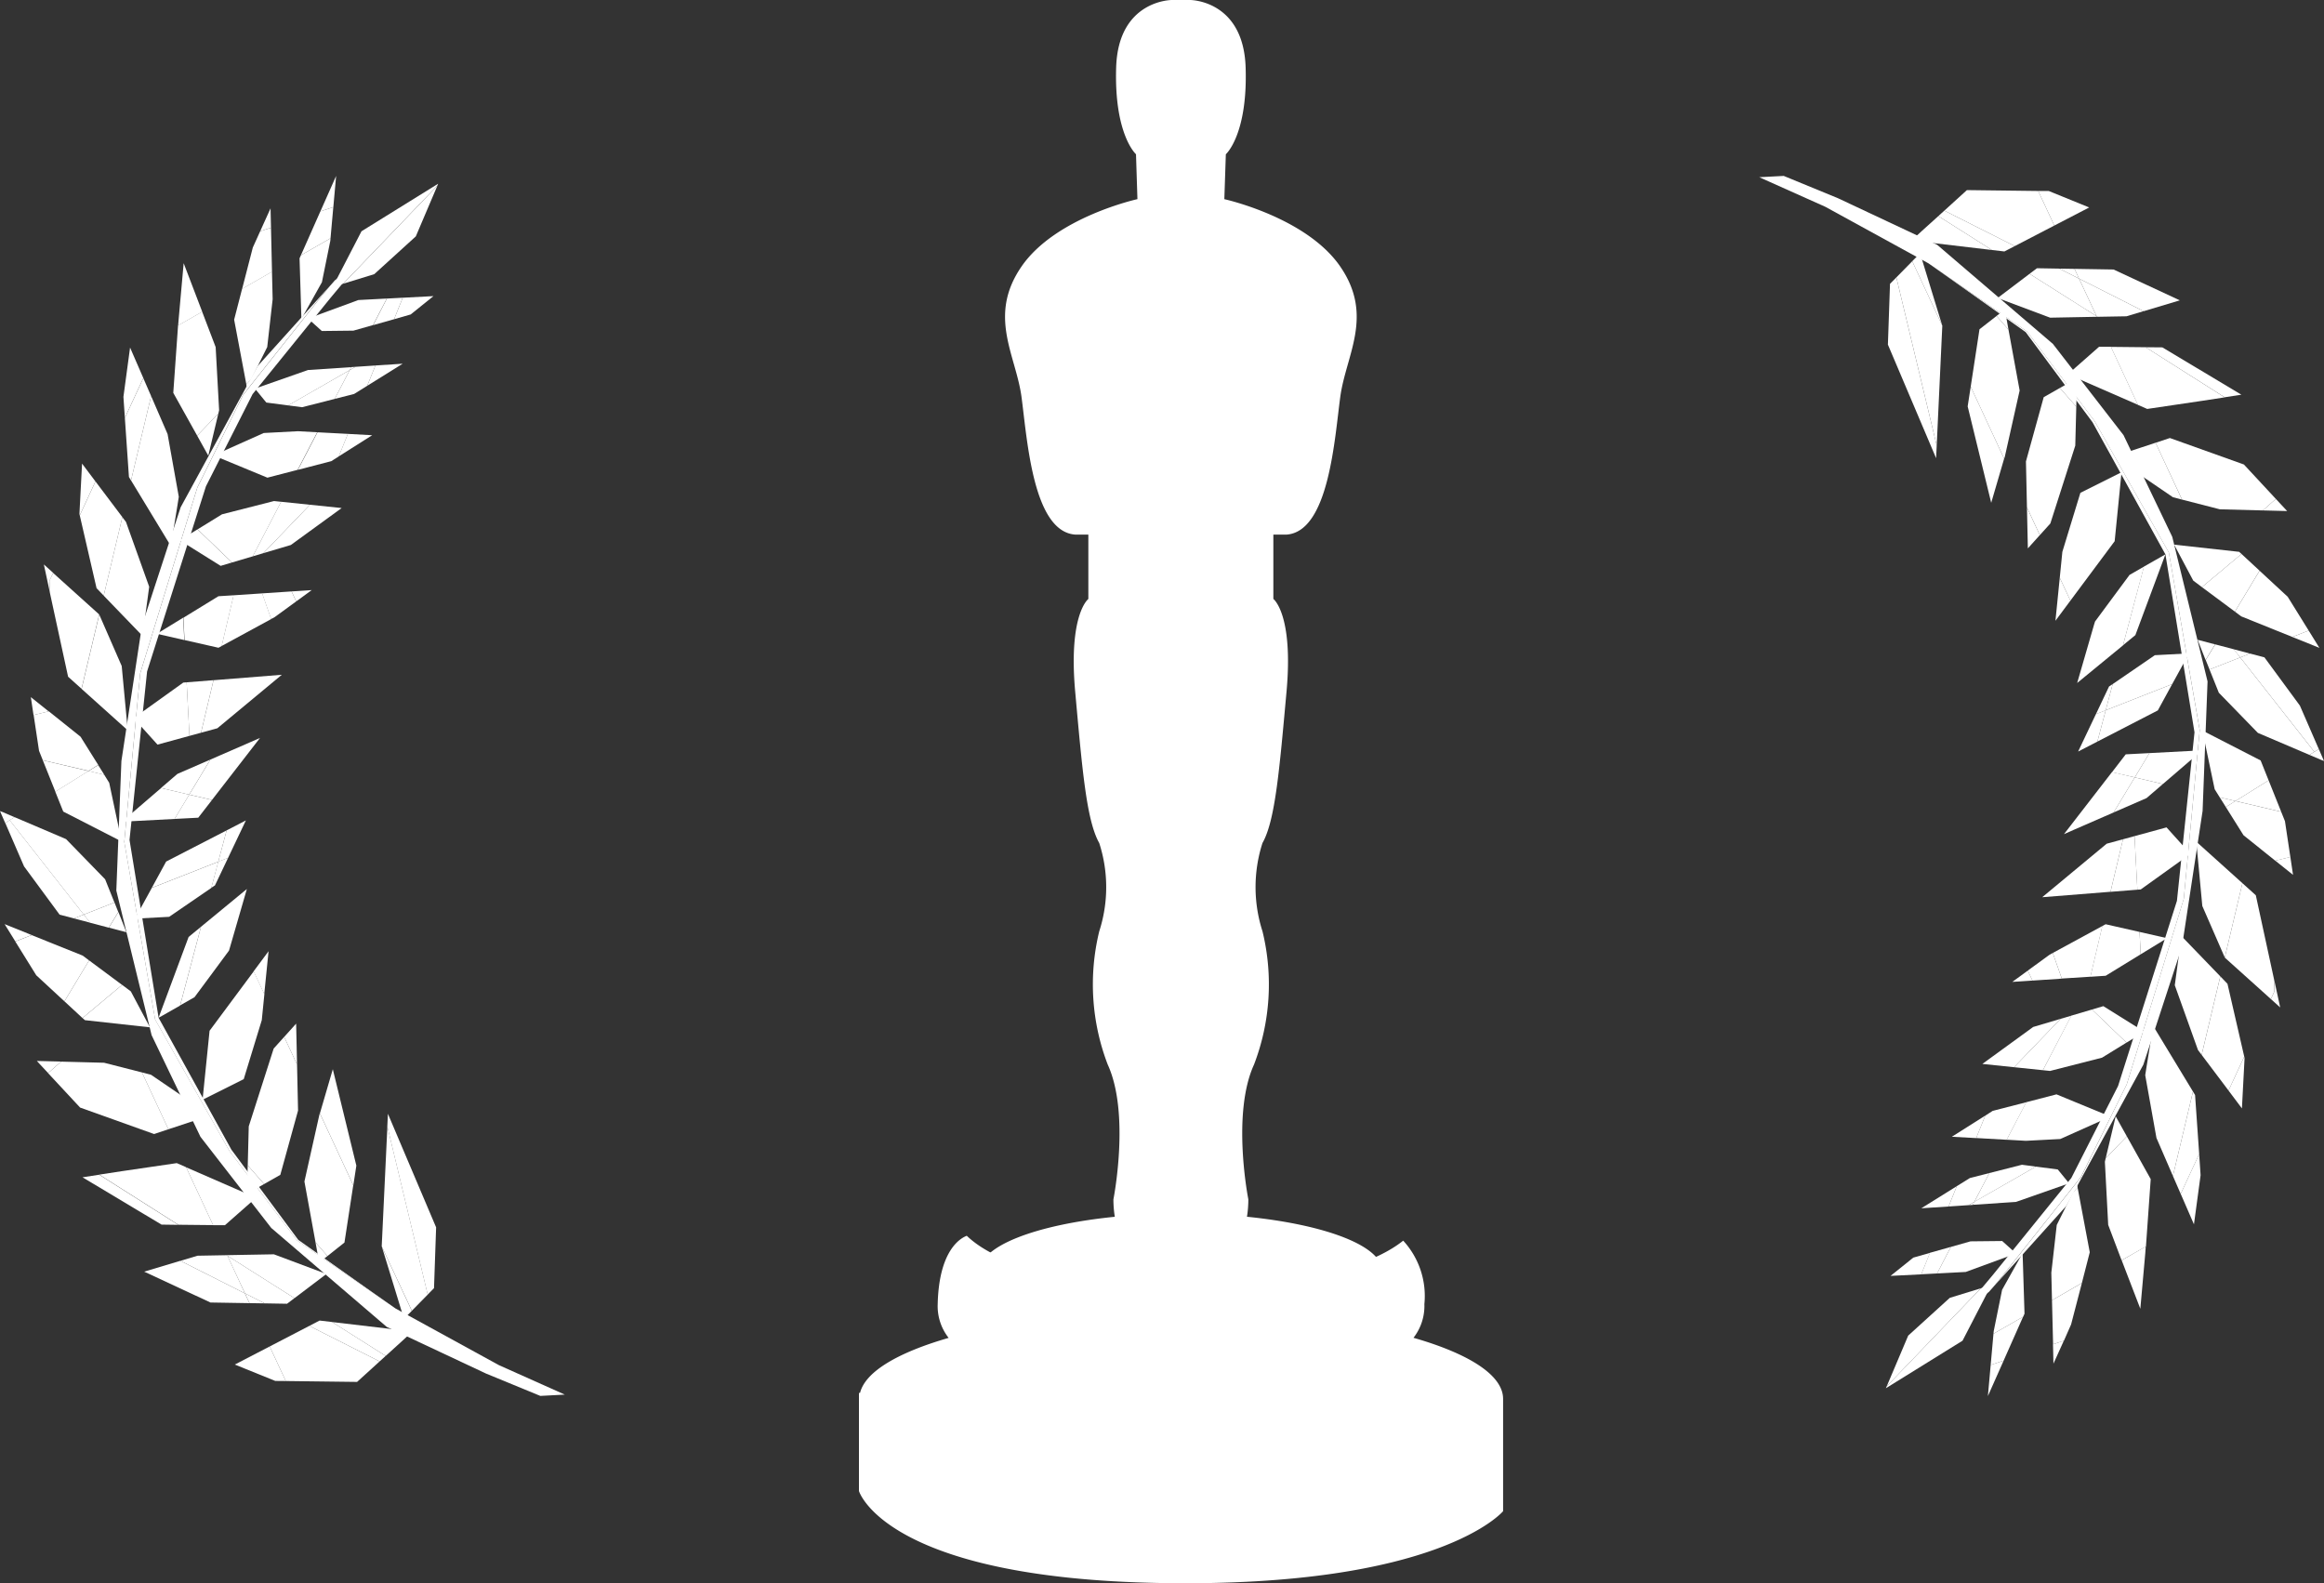 <svg xmlns="http://www.w3.org/2000/svg" width="97.342" height="66.318" viewBox="0 0 97.342 66.318">
  <rect x="0" y="0" width="97.342" height="66.318" fill="#333333" stroke="none"/>
  <g id="Group_1290" data-name="Group 1290" transform="translate(165.988 -19.016)">
    <g id="Group_1234" data-name="Group 1234" transform="translate(-165.988 19.016)">
      <g id="oscars" transform="translate(35.976)">
        <g id="Group_770" data-name="Group 770">
          <path id="Path_253" data-name="Path 253" d="M39.615,53.249c0,1.332-3.776,2.415-8.432,2.415s-8.431-1.083-8.431-2.415c0-1.055,2.367-1.95,5.66-2.28a4.645,4.645,0,0,1-.058-.728s.71-3.573-.237-5.645a9.383,9.383,0,0,1-.357-5.583,6.011,6.011,0,0,0,0-3.7c-.532-.941-.712-3.072-1.006-6.33s.55-3.893.55-3.893V22.393h-.55c-1.777-.125-2.013-4.013-2.25-5.769s-1.424-3.388,0-5.459,4.856-2.823,4.856-2.823L29.3,6.461s-.919-.816-.831-3.639S30.8,0,30.8,0h.77S33.8,0,33.892,2.823s-.829,3.639-.829,3.639L33,8.343s3.435.753,4.856,2.823.238,3.7,0,5.459-.475,5.642-2.252,5.769h-.551v2.694s.847.635.551,3.893-.472,5.389-1.006,6.33a6.039,6.039,0,0,0,0,3.7,9.369,9.369,0,0,1-.355,5.583c-.948,2.07-.238,5.643-.238,5.643a4.576,4.576,0,0,1-.057.731C37.247,51.3,39.615,52.194,39.615,53.249Z" transform="translate(-17.694)" fill="#fff"/>
          <path id="Path_254" data-name="Path 254" d="M21.989,52.741a2.149,2.149,0,0,1-.458-1.413c.053-2.272.964-2.769,1.218-2.864,2.133,2.041,7.9,2.166,9.268,2.166,1.315,0,6.715-.124,9.012-1.962a3.423,3.423,0,0,1,.887,2.657,2.17,2.17,0,0,1-.456,1.412c2.32.665,3.753,1.566,3.753,2.558V60s-2.66,3.2-14.275,3.01-12.705-3.854-12.705-3.854V55.044h.046C18.5,54.153,19.873,53.351,21.989,52.741Z" transform="translate(-18.231 3.301)" fill="#fff"/>
        </g>
      </g>
      <g id="Group_1232" data-name="Group 1232" transform="translate(0 7.368)">
        <g id="Group_10" data-name="Group 10" transform="translate(4.872 3.42)">
          <path id="Path_25" data-name="Path 25" d="M215.912,118l-3.107-5.5-1.293-7.439.667-7.063,2.391-7.779,1.915-3.879,3.23-4.071.419-.509.2-.227,1.222-.948-1.4,1.676-3.27,4.04-1.953,3.86-2.465,7.755-.736,7.057,1.219,7.451L216,117.949l2.8,3.777,3.992,2.824-4.048-2.8Z" transform="translate(-211.179 -80.578)" fill="#fff"/>
          <path id="Path_26" data-name="Path 26" d="M195.224,119.48l-2.046-4.258-1.478-6.056.213-5.427.863-5.682,1.619-4.948,3.227-5.916,3.034-3.369-.419.509-3.23,4.071-1.915,3.879-2.391,7.779-.667,7.063,1.293,7.439,3.107,5.5,2.831,3.75,4.048,2.8.082.057,4.325,2.371,2.765,1.237-1.026.054-2.271-.935-4.159-1.953h0l-4.84-4.147Z" transform="translate(-191.7 -82.649)" fill="#fff"/>
        </g>
        <g id="Group_11" data-name="Group 11" transform="translate(15.986 39.287)">
          <path id="Path_27" data-name="Path 27" d="M206.611,179.661l2.019,4.757-.088,2.547-.266.269-1.69-7.044Z" transform="translate(-206.349 -179.661)" fill="#fff"/>
          <path id="Path_28" data-name="Path 28" d="M207.566,186.145l0-.012.237-5.011,1.69,7.044-.665.677Z" transform="translate(-207.563 -180.593)" fill="#fff"/>
          <path id="Path_29" data-name="Path 29" d="M210.329,198.031,209.4,195l1.259,2.7Z" transform="translate(-209.396 -189.446)" fill="#fff"/>
        </g>
        <g id="Group_12" data-name="Group 12" transform="translate(12.75 37.419)">
          <path id="Path_30" data-name="Path 30" d="M216.36,174.5l.986,4.038-.127.827-1.4-3.015Z" transform="translate(-215.17 -174.499)" fill="#fff"/>
          <path id="Path_31" data-name="Path 31" d="M219.155,194.546l.5.569-.348.272Z" transform="translate(-218.689 -187.289)" fill="#fff"/>
          <path id="Path_32" data-name="Path 32" d="M217.132,185.585l-.5-.569-.466-2.552.627-2.8.018-.059,1.4,3.015-.368,2.4Z" transform="translate(-216.165 -177.759)" fill="#fff"/>
        </g>
        <g id="Group_13" data-name="Group 13" transform="translate(10.344 35.51)">
          <path id="Path_33" data-name="Path 33" d="M223.178,169.226l.038,1.714-.539-1.157Z" transform="translate(-221.118 -169.226)" fill="#fff"/>
          <path id="Path_34" data-name="Path 34" d="M226.485,186.815l.032-1.189.687.782Z" transform="translate(-226.485 -179.689)" fill="#fff"/>
          <path id="Path_35" data-name="Path 35" d="M223.924,176.54l-.677.385-.687-.782.042-1.633,1.044-3.26.44-.488.539,1.157.042,1.929Z" transform="translate(-222.527 -170.206)" fill="#fff"/>
        </g>
        <g id="Group_14" data-name="Group 14" transform="translate(8.48 32.476)">
          <path id="Path_36" data-name="Path 36" d="M226.416,161.091l.182-.246-.041.407-.14,1.394-.446-.957Z" transform="translate(-223.829 -160.845)" fill="#fff"/>
          <path id="Path_37" data-name="Path 37" d="M228.2,167.692l-1.724.863.293-2.889,1.85-2.49.446.957-.109,1.088Z" transform="translate(-226.471 -162.333)" fill="#fff"/>
        </g>
        <g id="Group_15" data-name="Group 15" transform="translate(6.642 29.871)">
          <path id="Path_38" data-name="Path 38" d="M229.361,155.228l1.92-1.581-.706,2.438-.042.142-.778,1.052-.667.9-.6.341Z" transform="translate(-227.583 -153.647)" fill="#fff"/>
          <path id="Path_39" data-name="Path 39" d="M233.872,161.6h0l1.174-3.157.518-.426-.876,3.3-.72.41-.181.1Z" transform="translate(-233.788 -156.434)" fill="#fff"/>
        </g>
        <g id="Group_16" data-name="Group 16" transform="translate(5.652 26.999)">
          <path id="Path_40" data-name="Path 40" d="M233.959,146.868l-.349,1.311-2.784,1.094.6-1.1Z" transform="translate(-230.119 -146.451)" fill="#fff"/>
          <path id="Path_41" data-name="Path 41" d="M234.99,151.588l-1.767,1.211-1.433.076.708-1.289,2.784-1.094Z" transform="translate(-231.79 -148.762)" fill="#fff"/>
          <path id="Path_42" data-name="Path 42" d="M228.945,146.132l.807-.418-.746,1.569-.41.16Z" transform="translate(-225.105 -145.715)" fill="#fff"/>
          <path id="Path_43" data-name="Path 43" d="M231.358,150.049l-.549,1.152-.153.1.291-1.1Z" transform="translate(-227.457 -148.48)" fill="#fff"/>
        </g>
        <g id="Group_17" data-name="Group 17" transform="translate(5.107 23.543)">
          <path id="Path_44" data-name="Path 44" d="M232.7,139.86l.686-.59,1.379-.6-.886,1.468Z" transform="translate(-231.063 -137.763)" fill="#fff"/>
          <path id="Path_45" data-name="Path 45" d="M237.356,143.255l-2.205.116,1.641-1.411,1.179.277Z" transform="translate(-235.151 -139.862)" fill="#fff"/>
          <path id="Path_46" data-name="Path 46" d="M234.084,142.948l-.576.743-.993.052.614-1.018Z" transform="translate(-230.311 -140.35)" fill="#fff"/>
          <path id="Path_47" data-name="Path 47" d="M227.845,137.072l1.66-.723.419-.183-.564.728-1.448,1.869-.954-.223Z" transform="translate(-224.14 -136.166)" fill="#fff"/>
        </g>
        <g id="Group_18" data-name="Group 18" transform="translate(5.597 20.897)">
          <path id="Path_48" data-name="Path 48" d="M227.824,128.859l-2.7,2.241-.684.187.523-2.2Z" transform="translate(-221.617 -128.859)" fill="#fff"/>
          <path id="Path_49" data-name="Path 49" d="M232.944,131.686l-.484.132-.118-2.244,1.125-.089Z" transform="translate(-230.122 -129.258)" fill="#fff"/>
          <path id="Path_50" data-name="Path 50" d="M236.123,132.34l-1-1.109,2.079-1.49.142-.012.118,2.244Z" transform="translate(-235.123 -129.414)" fill="#fff"/>
        </g>
        <g id="Group_19" data-name="Group 19" transform="translate(6.575 17.35)">
          <path id="Path_51" data-name="Path 51" d="M224.005,119.215l.194.419-.9.656-.151.082-.377-1.075Z" transform="translate(-218.368 -119.159)" fill="#fff"/>
          <path id="Path_52" data-name="Path 52" d="M221.826,119.06l-.649.474-.194-.418Z" transform="translate(-215.345 -119.06)" fill="#fff"/>
          <path id="Path_53" data-name="Path 53" d="M227.367,119.441l.377,1.075-2.077,1.129.5-2.124Z" transform="translate(-222.959 -119.303)" fill="#fff"/>
          <path id="Path_54" data-name="Path 54" d="M232.121,119.661l-.5,2.124-.136.074-1.42-.322-.049-.936,1.467-.9Z" transform="translate(-228.909 -119.444)" fill="#fff"/>
          <path id="Path_55" data-name="Path 55" d="M235.7,122.931l1.1-.674.049.936Z" transform="translate(-235.704 -121.1)" fill="#fff"/>
        </g>
        <g id="Group_20" data-name="Group 20" transform="translate(7.529 13.62)">
          <path id="Path_56" data-name="Path 56" d="M220.792,109.323l-2.129,1.548-1.149.341,1.948-2.027Z" transform="translate(-214.01 -109.03)" fill="#fff"/>
          <path id="Path_57" data-name="Path 57" d="M231.913,113.559l-1.714-1.071.744-.458,1.445,1.388Z" transform="translate(-230.2 -110.844)" fill="#fff"/>
          <path id="Path_58" data-name="Path 58" d="M222.377,108.84l1.206.125-1.948,2.028-.447.133Z" transform="translate(-218.132 -108.81)" fill="#fff"/>
          <path id="Path_59" data-name="Path 59" d="M227.723,108.755l.3.031-1.189,2.285-.867.257-1.445-1.387,1.023-.63Z" transform="translate(-223.776 -108.755)" fill="#fff"/>
        </g>
        <g id="Group_21" data-name="Group 21" transform="translate(8.946 10.694)">
          <path id="Path_60" data-name="Path 60" d="M218.9,100.862l-.38.942-.313.2-1.4.364.82-1.573Z" transform="translate(-213.275 -100.749)" fill="#fff"/>
          <path id="Path_61" data-name="Path 61" d="M215.385,101.04l-1.4.886.38-.942Z" transform="translate(-208.742 -100.871)" fill="#fff"/>
          <path id="Path_62" data-name="Path 62" d="M220.329,101.686l2.1-.939,1.434-.075.807.044-.819,1.573-1.268.329Z" transform="translate(-220.329 -100.671)" fill="#fff"/>
        </g>
        <g id="Group_22" data-name="Group 22" transform="translate(10.678 7.867)">
          <path id="Path_63" data-name="Path 63" d="M213.61,94.47l.628-1.205.241-.139.837-.056-.343.851-.548.341Z" transform="translate(-210.27 -92.995)" fill="#fff"/>
          <path id="Path_64" data-name="Path 64" d="M211.938,92.861l-1.486.926.343-.851Z" transform="translate(-205.749 -92.861)" fill="#fff"/>
          <path id="Path_65" data-name="Path 65" d="M218.54,94.812l-1.366.348-.585-.077,2.579-1.476Z" transform="translate(-215.2 -93.337)" fill="#fff"/>
          <path id="Path_66" data-name="Path 66" d="M216.407,94.156l2.224-.779,1.809-.12-.066.127L217.8,94.86l-.916-.12Z" transform="translate(-216.407 -93.113)" fill="#fff"/>
          <path id="Path_67" data-name="Path 67" d="M215.922,93.363l.066-.127.175-.012Z" transform="translate(-211.955 -93.093)" fill="#fff"/>
        </g>
        <g id="Group_23" data-name="Group 23" transform="translate(12.9 5.036)">
          <path id="Path_68" data-name="Path 68" d="M211.027,85.263l.662-.035-.361.9-.878.249Z" transform="translate(-207.721 -85.161)" fill="#fff"/>
          <path id="Path_69" data-name="Path 69" d="M208.54,85.042l-.954.768-.695.2.361-.9Z" transform="translate(-203.284 -85.042)" fill="#fff"/>
          <path id="Path_70" data-name="Path 70" d="M212.819,86.683l-.541-.488.071-.075,2-.734,1.192-.063-.578,1.112-.821.233Z" transform="translate(-212.239 -85.222)" fill="#fff"/>
          <path id="Path_71" data-name="Path 71" d="M221.147,87.6l-.039-.035.11-.04Z" transform="translate(-221.108 -86.626)" fill="#fff"/>
        </g>
        <g id="Group_24" data-name="Group 24" transform="translate(9.835 47.948)">
          <path id="Path_72" data-name="Path 72" d="M225.674,208.027l-1.695-.686,1.461-.758.674,1.448Z" transform="translate(-223.979 -205.498)" fill="#fff"/>
          <path id="Path_73" data-name="Path 73" d="M212.854,203.585l.523.061,2.244,1.42-.252.23-2.948-1.487Z" transform="translate(-209.302 -203.585)" fill="#fff"/>
          <path id="Path_74" data-name="Path 74" d="M217.725,205.691l-.944.859-2.987-.037-.674-1.448,1.658-.861Z" transform="translate(-211.659 -203.98)" fill="#fff"/>
          <path id="Path_75" data-name="Path 75" d="M211.811,204.048l.873.1-.435.4-.689.626-2.244-1.42Z" transform="translate(-205.24 -203.692)" fill="#fff"/>
        </g>
        <g id="Group_25" data-name="Group 25" transform="translate(6.04 45.174)">
          <path id="Path_76" data-name="Path 76" d="M231.408,197.622l-2.7-1.365.714-.214,1.215-.022.04.025Z" transform="translate(-227.188 -195.985)" fill="#fff"/>
          <path id="Path_77" data-name="Path 77" d="M232.59,198.446l-1.634-.027-2.776-1.292,1.516-.455,2.7,1.365Z" transform="translate(-228.18 -196.401)" fill="#fff"/>
          <path id="Path_78" data-name="Path 78" d="M225.475,198.1l-.934-.016-.829-.419-.735-1.576,2.808,1.776Z" transform="translate(-219.492 -196.03)" fill="#fff"/>
          <path id="Path_79" data-name="Path 79" d="M227.243,200.863l-.639-.011-.189-.408Z" transform="translate(-222.194 -198.808)" fill="#fff"/>
          <path id="Path_80" data-name="Path 80" d="M219.308,195.957l1.959-.035,2.2.824-1.338,1.013-2.808-1.776-.04-.025Z" transform="translate(-215.835 -195.923)" fill="#fff"/>
        </g>
        <g id="Group_26" data-name="Group 26" transform="translate(3.457 41.353)">
          <path id="Path_81" data-name="Path 81" d="M239.718,188.8l-3.31-1.982.7-.108,3.312,2.1Z" transform="translate(-236.409 -186.224)" fill="#fff"/>
          <path id="Path_82" data-name="Path 82" d="M235.634,185.368l.391.171,1.131,2.426-1.455-.015-3.312-2.1.943-.144Z" transform="translate(-231.686 -185.368)" fill="#fff"/>
          <path id="Path_83" data-name="Path 83" d="M230.416,187.155l-1.267,1.116-.494,0-1.13-2.426,2.549,1.111Z" transform="translate(-223.185 -185.67)" fill="#fff"/>
        </g>
        <g id="Group_27" data-name="Group 27" transform="translate(1.543 37.074)">
          <path id="Path_84" data-name="Path 84" d="M249.967,173.546l1.019.025-.547.482Z" transform="translate(-249.967 -173.546)" fill="#fff"/>
          <path id="Path_85" data-name="Path 85" d="M241.487,174.071l1.109,2.381-.6.2-3.1-1.109-1.341-1.442.547-.482,1.8.047Z" transform="translate(-237.084 -173.591)" fill="#fff"/>
          <path id="Path_86" data-name="Path 86" d="M234.641,174.97l1.432.976.49.913-1.193.394-1.109-2.381Z" transform="translate(-229.859 -174.392)" fill="#fff"/>
        </g>
        <g id="Group_28" data-name="Group 28" transform="translate(0.193 31.342)">
          <path id="Path_87" data-name="Path 87" d="M254.515,158.169l-.685.268-.449-.725Z" transform="translate(-253.381 -157.712)" fill="#fff"/>
          <path id="Path_88" data-name="Path 88" d="M249.561,159.838l.266.2-1.034,1.714-1.179-1.091-.878-1.415.685-.268Z" transform="translate(-246.288 -158.518)" fill="#fff"/>
          <path id="Path_89" data-name="Path 89" d="M241.73,165.016l.8,1.505-2.723-.3-.1-.09,1.659-1.388Z" transform="translate(-236.443 -162.198)" fill="#fff"/>
          <path id="Path_90" data-name="Path 90" d="M245.334,162.933l-1.659,1.388-.756-.7,1.034-1.714Z" transform="translate(-240.413 -160.387)" fill="#fff"/>
        </g>
        <g id="Group_29" data-name="Group 29" transform="translate(0 26.599)">
          <path id="Path_91" data-name="Path 91" d="M250.645,149.638l-.413.162-.6-.158-1.489-2.022-.787-1.819.186-.116Z" transform="translate(-247.136 -145.296)" fill="#fff"/>
          <path id="Path_92" data-name="Path 92" d="M243.8,145.459l.206-.128,2.159.921,1.636,1.682.39.973-1.286.506Z" transform="translate(-243.398 -145.07)" fill="#fff"/>
          <path id="Path_93" data-name="Path 93" d="M243.358,155.715l1.286-.506.16.4-.4.654-.781-.206Z" transform="translate(-239.849 -151.372)" fill="#fff"/>
          <path id="Path_94" data-name="Path 94" d="M255.507,144.674l.465.2-.206.128-.186.116-.218-.5Z" transform="translate(-255.362 -144.61)" fill="#fff"/>
          <path id="Path_95" data-name="Path 95" d="M243.156,157.159l-.734-.193.4-.654Z" transform="translate(-237.862 -152.076)" fill="#fff"/>
          <path id="Path_96" data-name="Path 96" d="M247.29,156.948l-.684-.18.413-.162Z" transform="translate(-243.51 -152.264)" fill="#fff"/>
        </g>
        <g id="Group_30" data-name="Group 30" transform="translate(1.297 21.835)">
          <path id="Path_97" data-name="Path 97" d="M251.4,131.448l.745.594-.633.156Z" transform="translate(-251.405 -131.448)" fill="#fff"/>
          <path id="Path_98" data-name="Path 98" d="M246.07,135.138l-.158-.395-.226-1.5.633-.156,1.331,1.065.74,1.181-.4.251Z" transform="translate(-245.574 -132.496)" fill="#fff"/>
          <path id="Path_99" data-name="Path 99" d="M245.746,142.944,243.3,141.69l-.334-.834,1.389-.866.659.155.211.339Z" transform="translate(-241.948 -136.898)" fill="#fff"/>
          <path id="Path_100" data-name="Path 100" d="M248.717,139.2l-1.389.866-.527-1.316Z" transform="translate(-246.305 -136.106)" fill="#fff"/>
          <path id="Path_101" data-name="Path 101" d="M245.385,139.3l.255.406-.659-.155Z" transform="translate(-242.569 -136.455)" fill="#fff"/>
        </g>
        <g id="Group_31" data-name="Group 31" transform="translate(1.836 16.28)">
          <path id="Path_102" data-name="Path 102" d="M251.165,117.335,250.9,116.1l.213.192.177.16-.151.327h0Z" transform="translate(-250.899 -116.104)" fill="#fff"/>
          <path id="Path_103" data-name="Path 103" d="M245.716,117.075l1.929,1.738v0l-.739,3.114-.563-.506-.752-3.468-.028-.554Z" transform="translate(-245.327 -116.723)" fill="#fff"/>
          <path id="Path_104" data-name="Path 104" d="M243.95,124.041l.252,2.694L242.27,125l.739-3.114Z" transform="translate(-240.688 -119.791)" fill="#fff"/>
        </g>
        <g id="Group_32" data-name="Group 32" transform="translate(3.327 12.052)">
          <path id="Path_105" data-name="Path 105" d="M246,106.529l.11-2.106.561.746-.658,1.422Z" transform="translate(-246 -104.423)" fill="#fff"/>
          <path id="Path_106" data-name="Path 106" d="M242.891,107.907l.658-1.422,1.126,1.494-.781,3.29-.3-.313Z" transform="translate(-242.877 -105.739)" fill="#fff"/>
          <path id="Path_107" data-name="Path 107" d="M240.716,110.818l.971,2.712-.279,2.059-1.627-1.686.781-3.29Z" transform="translate(-238.765 -108.372)" fill="#fff"/>
        </g>
        <g id="Group_33" data-name="Group 33" transform="translate(5.17 7.194)">
          <path id="Path_108" data-name="Path 108" d="M240.465,93.063,240.743,91l.555,1.277-.773,1.668Z" transform="translate(-240.465 -91.003)" fill="#fff"/>
          <path id="Path_109" data-name="Path 109" d="M239.565,96.2l.773-1.668.326.749-.84,3.537-.088-.145Z" transform="translate(-239.505 -93.254)" fill="#fff"/>
          <path id="Path_110" data-name="Path 110" d="M237.2,96.6l.69,1.594.36,2.014.11.614-.057.361-.277,1.7-1.666-2.747Z" transform="translate(-236.041 -94.574)" fill="#fff"/>
        </g>
        <g id="Group_34" data-name="Group 34" transform="translate(7.261 3.655)">
          <path id="Path_111" data-name="Path 111" d="M233.66,83.554l.208-2.324,0,0,.777,2.034-1.009.578Z" transform="translate(-233.436 -81.228)" fill="#fff"/>
          <path id="Path_112" data-name="Path 112" d="M233.611,90.973l-.033.142-.887.922-1-1.792.2-2.822,1.009-.578.566,1.483Z" transform="translate(-231.694 -84.812)" fill="#fff"/>
          <path id="Path_113" data-name="Path 113" d="M232.672,98.64l-.367,1.539-.052.222-.081-.145-.386-.693Z" transform="translate(-230.789 -92.337)" fill="#fff"/>
        </g>
        <g id="Group_35" data-name="Group 35" transform="translate(9.808 1.359)">
          <path id="Path_114" data-name="Path 114" d="M226.125,74.885l.019.81-.454.15Z" transform="translate(-224.601 -74.885)" fill="#fff"/>
          <path id="Path_115" data-name="Path 115" d="M225.573,79.688l.447-1.732.308-.681.454-.15.042,1.846Z" transform="translate(-225.239 -76.314)" fill="#fff"/>
          <path id="Path_116" data-name="Path 116" d="M227.109,83.377l-.227,2-.681,1.364-.194.2-.511-2.71.334-1.293,1.251-.717Z" transform="translate(-225.497 -79.568)" fill="#fff"/>
          <path id="Path_117" data-name="Path 117" d="M228.03,95.041,228,94.905l.194-.2Z" transform="translate(-227.494 -87.529)" fill="#fff"/>
        </g>
        <g id="Group_36" data-name="Group 36" transform="translate(12.547 0)">
          <path id="Path_118" data-name="Path 118" d="M218.814,71.13l-.117,1.306-.542.18Z" transform="translate(-217.282 -71.13)" fill="#fff"/>
          <path id="Path_119" data-name="Path 119" d="M218.479,76.755l.815-1.838.542-.18-.117,1.307Z" transform="translate(-218.422 -73.431)" fill="#fff"/>
          <path id="Path_120" data-name="Path 120" d="M220.089,78.455l-.351,1.732-.859,1.537-.078-2.538.057-.128,1.241-.711Z" transform="translate(-218.801 -75.734)" fill="#fff"/>
        </g>
        <g id="Group_37" data-name="Group 37" transform="translate(13.936 0.329)">
          <path id="Path_121" data-name="Path 121" d="M209.492,74.385l-1.741,1.583-1.3.4,3.944-4.106Z" transform="translate(-206.011 -72.181)" fill="#fff"/>
          <path id="Path_122" data-name="Path 122" d="M207.557,74.03l3.211-1.992-.035.081-3.944,4.106-.437.134Z" transform="translate(-206.352 -72.039)" fill="#fff"/>
        </g>
      </g>
      <g id="Group_1233" data-name="Group 1233" transform="translate(73.687 7.369)">
        <g id="Group_10-2" data-name="Group 10" transform="translate(0 0)">
          <path id="Path_25-2" data-name="Path 25" d="M6.879,6.554l3.107,5.5L11.278,19.5l-.667,7.063L8.22,34.337,6.3,38.217l-3.23,4.071-.419.509-.2.227-1.222.948,1.4-1.676,3.27-4.04L7.858,34.4l2.465-7.755.736-7.057L9.841,12.133,6.788,6.6l-2.8-3.777L0,0,4.048,2.8Z" transform="translate(7.172 3.72)" fill="#fff"/>
          <path id="Path_26-2" data-name="Path 26" d="M15.259,10.86,17.3,15.119l1.478,6.056L18.57,26.6l-.863,5.682-1.619,4.948-3.227,5.916L9.827,46.516l.419-.509,3.23-4.071,1.915-3.879,2.391-7.779.667-7.063-1.293-7.439-3.107-5.5L11.22,6.524,7.172,3.72,7.09,3.663,2.765,1.292,0,.054,1.026,0,3.3.935,7.455,2.888h0L12.3,7.037Z" fill="#fff"/>
        </g>
        <g id="Group_11-2" data-name="Group 11" transform="translate(5.389 3.239)">
          <path id="Path_27-2" data-name="Path 27" d="M2.019,7.573,0,2.816.088.269.354,0l1.69,7.044Z" transform="translate(0 1.012)" fill="#fff"/>
          <path id="Path_28-2" data-name="Path 28" d="M1.924,2.7l0,.012L1.69,7.721,0,.677.665,0Z" transform="translate(0.354 0.335)" fill="#fff"/>
          <path id="Path_29-2" data-name="Path 29" d="M.329,0l.93,3.034L0,.335Z" transform="translate(1.018 0)" fill="#fff"/>
        </g>
        <g id="Group_12-2" data-name="Group 12" transform="translate(8.73 5.595)">
          <path id="Path_30-2" data-name="Path 30" d="M.986,4.864,0,.826.127,0l1.4,3.015Z" transform="translate(0 3.233)" fill="#fff"/>
          <path id="Path_31-2" data-name="Path 31" d="M.5.841,0,.271.348,0Z" transform="translate(1.209 0)" fill="#fff"/>
          <path id="Path_32-2" data-name="Path 32" d="M1.082,0l.5.569L2.05,3.121l-.627,2.8L1.4,5.976,0,2.962.368.557Z" transform="translate(0.127 0.272)" fill="#fff"/>
        </g>
        <g id="Group_13-2" data-name="Group 13" transform="translate(11.171 8.476)">
          <path id="Path_33-2" data-name="Path 33" d="M.038,1.714,0,0,.539,1.157Z" transform="translate(0.042 5.412)" fill="#fff"/>
          <path id="Path_34-2" data-name="Path 34" d="M.719,0,.687,1.189,0,.407Z" transform="translate(1.421 0)" fill="#fff"/>
          <path id="Path_35-2" data-name="Path 35" d="M.744.385,1.421,0l.687.782L2.066,2.415,1.022,5.675l-.44.488L.042,5,0,3.076Z" transform="translate(0 0.407)" fill="#fff"/>
        </g>
        <g id="Group_14-2" data-name="Group 14" transform="translate(12.406 12.412)">
          <path id="Path_36-2" data-name="Path 36" d="M.182,1.555,0,1.8l.041-.407L.181,0,.627.957Z" transform="translate(0 4.422)" fill="#fff"/>
          <path id="Path_37-2" data-name="Path 37" d="M.864.863,2.588,0,2.3,2.889.446,5.379,0,4.422.109,3.334Z" transform="translate(0.181)" fill="#fff"/>
        </g>
        <g id="Group_15-2" data-name="Group 15" transform="translate(13.316 15.853)">
          <path id="Path_38-2" data-name="Path 38" d="M1.92,3.3,0,4.876.706,2.438.749,2.3l.778-1.052.667-.9L2.8,0Z" transform="translate(0 0.512)" fill="#fff"/>
          <path id="Path_39-2" data-name="Path 39" d="M1.693.225h0L.518,3.382,0,3.807.876.512,1.6.1,1.777,0Z" transform="translate(1.92 0)" fill="#fff"/>
        </g>
        <g id="Group_16-2" data-name="Group 16" transform="translate(13.356 20)">
          <path id="Path_40-2" data-name="Path 40" d="M0,2.406.349,1.094,3.132,0l-.6,1.1Z" transform="translate(0.807 1.289)" fill="#fff"/>
          <path id="Path_41-2" data-name="Path 41" d="M.291,1.287,2.058.076,3.491,0,2.783,1.289,0,2.383Z" transform="translate(1.156 0)" fill="#fff"/>
          <path id="Path_42-2" data-name="Path 42" d="M.807,1.312,0,1.729.746.16,1.156,0Z" transform="translate(0 2.383)" fill="#fff"/>
          <path id="Path_43-2" data-name="Path 43" d="M0,1.257.549.1.7,0,.41,1.1Z" transform="translate(0.746 1.287)" fill="#fff"/>
        </g>
        <g id="Group_17-2" data-name="Group 17" transform="translate(12.764 24.061)">
          <path id="Path_44-2" data-name="Path 44" d="M2.065.277l-.686.59L0,1.468.886,0Z" transform="translate(2.079 1.134)" fill="#fff"/>
          <path id="Path_45-2" data-name="Path 45" d="M.614.116,2.82,0,1.179,1.411,0,1.134Z" transform="translate(2.965 0)" fill="#fff"/>
          <path id="Path_46-2" data-name="Path 46" d="M0,.8.576.052,1.568,0,.954,1.018Z" transform="translate(2.011 0.116)" fill="#fff"/>
          <path id="Path_47-2" data-name="Path 47" d="M2.079,1.692l-1.66.723L0,2.6l.563-.728L2.011,0l.954.223Z" transform="translate(0 0.911)" fill="#fff"/>
        </g>
        <g id="Group_18-2" data-name="Group 18" transform="translate(11.852 27.289)">
          <path id="Path_48-2" data-name="Path 48" d="M0,2.428,2.7.187,3.384,0,2.861,2.2Z" transform="translate(0 0.497)" fill="#fff"/>
          <path id="Path_49-2" data-name="Path 49" d="M.523.132,1.007,0l.118,2.244L0,2.333Z" transform="translate(2.861 0.366)" fill="#fff"/>
          <path id="Path_50-2" data-name="Path 50" d="M1.34,0l1,1.109L.26,2.6.118,2.61,0,.366Z" transform="translate(3.867)" fill="#fff"/>
        </g>
        <g id="Group_19-2" data-name="Group 19" transform="translate(10.6 31.346)">
          <path id="Path_51-2" data-name="Path 51" d="M.194,1.157,0,.738.9.082,1.046,0l.377,1.075Z" transform="translate(0.649 1.203)" fill="#fff"/>
          <path id="Path_52-2" data-name="Path 52" d="M0,.474.649,0,.843.418Z" transform="translate(0 1.941)" fill="#fff"/>
          <path id="Path_53-2" data-name="Path 53" d="M.377,2.2,0,1.129,2.077,0l-.5,2.124Z" transform="translate(1.695 0.074)" fill="#fff"/>
          <path id="Path_54-2" data-name="Path 54" d="M0,2.2.5.074.64,0,2.06.322l.049.936-1.467.9Z" transform="translate(3.269 0)" fill="#fff"/>
          <path id="Path_55-2" data-name="Path 55" d="M1.152.262.049.936,0,0Z" transform="translate(5.329 0.322)" fill="#fff"/>
        </g>
        <g id="Group_20-2" data-name="Group 20" transform="translate(9.345 34.777)">
          <path id="Path_56-2" data-name="Path 56" d="M0,1.889,2.129.341,3.278,0,1.33,2.027Z" transform="translate(0 0.531)" fill="#fff"/>
          <path id="Path_57-2" data-name="Path 57" d="M.476,0,2.19,1.071l-.744.458L0,.141Z" transform="translate(4.592)" fill="#fff"/>
          <path id="Path_58-2" data-name="Path 58" d="M1.206,2.285,0,2.16,1.948.133,2.4,0Z" transform="translate(1.33 0.398)" fill="#fff"/>
          <path id="Path_59-2" data-name="Path 59" d="M.3,2.573,0,2.542,1.189.257,2.056,0,3.5,1.387l-1.023.63Z" transform="translate(2.536 0.141)" fill="#fff"/>
        </g>
        <g id="Group_21-2" data-name="Group 21" transform="translate(8.067 38.472)">
          <path id="Path_60-2" data-name="Path 60" d="M0,1.5.38.562l.312-.2L2.1,0,1.277,1.573Z" transform="translate(1.02 0.329)" fill="#fff"/>
          <path id="Path_61-2" data-name="Path 61" d="M0,.886,1.4,0l-.38.942Z" transform="translate(0 0.89)" fill="#fff"/>
          <path id="Path_62-2" data-name="Path 62" d="M4.346.931l-2.1.939L.807,1.946,0,1.9.819.329,2.087,0Z" transform="translate(2.296)" fill="#fff"/>
        </g>
        <g id="Group_22-2" data-name="Group 22" transform="translate(6.788 41.421)">
          <path id="Path_63-2" data-name="Path 63" d="M1.706,0,1.078,1.205l-.241.139L0,1.4.343.549.891.208Z" transform="translate(1.143 0.348)" fill="#fff"/>
          <path id="Path_64-2" data-name="Path 64" d="M0,.926,1.486,0,1.143.851Z" transform="translate(0 0.897)" fill="#fff"/>
          <path id="Path_65-2" data-name="Path 65" d="M.628.348,1.994,0l.585.077L0,1.554Z" transform="translate(2.221 0)" fill="#fff"/>
          <path id="Path_66-2" data-name="Path 66" d="M4.034.7l-2.224.779L0,1.6l.066-.127L2.644,0l.916.12Z" transform="translate(2.156 0.077)" fill="#fff"/>
          <path id="Path_67-2" data-name="Path 67" d="M.241,0,.175.127,0,.139Z" transform="translate(1.98 1.554)" fill="#fff"/>
        </g>
        <g id="Group_23-2" data-name="Group 23" transform="translate(5.499 44.615)">
          <path id="Path_68-2" data-name="Path 68" d="M.662,1.112,0,1.147l.361-.9L1.239,0Z" transform="translate(1.288 0.247)" fill="#fff"/>
          <path id="Path_69-2" data-name="Path 69" d="M0,.965.954.2l.7-.2L1.288.9Z" transform="translate(0 0.496)" fill="#fff"/>
          <path id="Path_70-2" data-name="Path 70" d="M2.727,0l.541.488L3.2.562l-2,.734L0,1.359.578.247,1.4.014Z" transform="translate(1.95 0)" fill="#fff"/>
          <path id="Path_71-2" data-name="Path 71" d="M.071,0,.11.035,0,.075Z" transform="translate(5.146 0.488)" fill="#fff"/>
        </g>
        <g id="Group_24-2" data-name="Group 24" transform="translate(6.377 0.594)">
          <path id="Path_72-2" data-name="Path 72" d="M.44,0,2.135.69.674,1.448,0,0Z" transform="translate(5.308 0.037)" fill="#fff"/>
          <path id="Path_73-2" data-name="Path 73" d="M2.767,1.711,2.244,1.65,0,.23.252,0,3.2,1.487Z" transform="translate(1.124 0.859)" fill="#fff"/>
          <path id="Path_74-2" data-name="Path 74" d="M0,.859.944,0,3.931.037l.674,1.448-1.658.861Z" transform="translate(1.377 0)" fill="#fff"/>
          <path id="Path_75-2" data-name="Path 75" d="M.872,1.125,0,1.022l.435-.4L1.124,0,3.368,1.42Z" transform="translate(0 1.089)" fill="#fff"/>
        </g>
        <g id="Group_25-2" data-name="Group 25" transform="translate(9.984 3.867)">
          <path id="Path_76-2" data-name="Path 76" d="M0,0,2.7,1.365l-.714.214L.775,1.6l-.04-.025Z" transform="translate(3.411 0.434)" fill="#fff"/>
          <path id="Path_77-2" data-name="Path 77" d="M0,0,1.634.027,4.41,1.319l-1.516.455L.189.408Z" transform="translate(3.222 0.026)" fill="#fff"/>
          <path id="Path_78-2" data-name="Path 78" d="M.31,0l.934.016.829.419L2.808,2.01,0,.234Z" transform="translate(1.338 0)" fill="#fff"/>
          <path id="Path_79-2" data-name="Path 79" d="M0,0,.639.011.829.419Z" transform="translate(2.583 0.016)" fill="#fff"/>
          <path id="Path_80-2" data-name="Path 80" d="M4.158,1.8,2.2,1.837,0,1.013,1.338,0,4.147,1.776l.04.025Z" transform="translate(0 0.234)" fill="#fff"/>
        </g>
        <g id="Group_26-2" data-name="Group 26" transform="translate(12.968 7.156)">
          <path id="Path_81-2" data-name="Path 81" d="M.7.006l3.31,1.982-.7.108L0,0Z" transform="translate(3.216 0.02)" fill="#fff"/>
          <path id="Path_82-2" data-name="Path 82" d="M1.521,2.6l-.391-.171L0,0,1.455.015l3.312,2.1-.943.144Z" transform="translate(1.761 0.005)" fill="#fff"/>
          <path id="Path_83-2" data-name="Path 83" d="M0,1.116,1.267,0l.494,0L2.892,2.431.343,1.319Z" transform="translate(0 0)" fill="#fff"/>
        </g>
        <g id="Group_27-2" data-name="Group 27" transform="translate(15.407 10.979)">
          <path id="Path_84-2" data-name="Path 84" d="M1.019.508,0,.482.547,0Z" transform="translate(5.685 2.551)" fill="#fff"/>
          <path id="Path_85-2" data-name="Path 85" d="M1.109,2.579,0,.2.6,0,3.7,1.109,5.039,2.551l-.547.482-1.8-.047Z" transform="translate(1.193 0)" fill="#fff"/>
          <path id="Path_86-2" data-name="Path 86" d="M1.922,2.283.49,1.307,0,.394,1.193,0,2.3,2.381Z" transform="translate(0 0.198)" fill="#fff"/>
        </g>
        <g id="Group_28-2" data-name="Group 28" transform="translate(17.378 15.446)">
          <path id="Path_87-2" data-name="Path 87" d="M0,.268.685,0l.449.725Z" transform="translate(4.95 3.598)" fill="#fff"/>
          <path id="Path_88-2" data-name="Path 88" d="M.266,1.912,0,1.714,1.034,0,2.212,1.091,3.09,2.506l-.685.268Z" transform="translate(2.545 1.092)" fill="#fff"/>
          <path id="Path_89-2" data-name="Path 89" d="M.8,1.505,0,0,2.723.3l.1.09L1.163,1.778Z" fill="#fff"/>
          <path id="Path_90-2" data-name="Path 90" d="M0,1.388,1.659,0l.756.7L1.382,2.415Z" transform="translate(1.163 0.39)" fill="#fff"/>
        </g>
        <g id="Group_29-2" data-name="Group 29" transform="translate(18.361 19.43)">
          <path id="Path_91-2" data-name="Path 91" d="M0,.162.413,0l.6.158L2.5,2.181,3.291,4l-.186.116Z" transform="translate(1.785 0.578)" fill="#fff"/>
          <path id="Path_92-2" data-name="Path 92" d="M4.391,3.954l-.206.128L2.026,3.161.39,1.479,0,.506,1.286,0Z" transform="translate(0.499 0.74)" fill="#fff"/>
          <path id="Path_93-2" data-name="Path 93" d="M1.447.547.161,1.053,0,.654.4,0l.781.206Z" transform="translate(0.339 0.193)" fill="#fff"/>
          <path id="Path_94-2" data-name="Path 94" d="M.465.442,0,.244.206.116.392,0,.61.5Z" transform="translate(4.684 4.578)" fill="#fff"/>
          <path id="Path_95-2" data-name="Path 95" d="M0,0,.734.193l-.4.654Z" transform="translate(0 0)" fill="#fff"/>
          <path id="Path_96-2" data-name="Path 96" d="M0,0,.684.18.271.341Z" transform="translate(1.514 0.399)" fill="#fff"/>
        </g>
        <g id="Group_30-2" data-name="Group 30" transform="translate(18.56 23.231)">
          <path id="Path_97-2" data-name="Path 97" d="M.745.75,0,.156.633,0Z" transform="translate(3.053 5.296)" fill="#fff"/>
          <path id="Path_98-2" data-name="Path 98" d="M2.319.45l.158.395.226,1.5L2.07,2.5.74,1.432,0,.251.4,0Z" transform="translate(0.983 2.954)" fill="#fff"/>
          <path id="Path_99-2" data-name="Path 99" d="M0,0,2.441,1.254l.334.834-1.389.866L.728,2.8.516,2.46Z" fill="#fff"/>
          <path id="Path_100-2" data-name="Path 100" d="M0,.866,1.389,0l.527,1.316Z" transform="translate(1.386 2.087)" fill="#fff"/>
          <path id="Path_101-2" data-name="Path 101" d="M.255.406,0,0,.659.155Z" transform="translate(0.728 2.799)" fill="#fff"/>
        </g>
        <g id="Group_31-2" data-name="Group 31" transform="translate(18.306 27.887)">
          <path id="Path_102-2" data-name="Path 102" d="M.123,0,.39,1.231.177,1.039,0,.88.151.553h0Z" transform="translate(3.124 5.713)" fill="#fff"/>
          <path id="Path_103-2" data-name="Path 103" d="M1.931,4.854,0,3.117v0L.739,0,1.3.506l.752,3.468.028.554Z" transform="translate(1.193 1.739)" fill="#fff"/>
          <path id="Path_104-2" data-name="Path 104" d="M.252,2.694,0,0,1.932,1.739,1.193,4.853Z" fill="#fff"/>
        </g>
        <g id="Group_32-2" data-name="Group 32" transform="translate(17.405 31.842)">
          <path id="Path_105-2" data-name="Path 105" d="M.672.063.561,2.169,0,1.422.658,0Z" transform="translate(2.251 5.049)" fill="#fff"/>
          <path id="Path_106-2" data-name="Path 106" d="M1.783,3.362,1.126,4.785,0,3.29.781,0l.3.313Z" transform="translate(1.126 1.686)" fill="#fff"/>
          <path id="Path_107-2" data-name="Path 107" d="M.971,4.771,0,2.059.279,0,1.906,1.686l-.781,3.29Z" transform="translate(0)" fill="#fff"/>
        </g>
        <g id="Group_33-2" data-name="Group 33" transform="translate(16.167 35.607)">
          <path id="Path_108-2" data-name="Path 108" d="M.833.886.555,2.945,0,1.668.773,0Z" transform="translate(1.486 5.365)" fill="#fff"/>
          <path id="Path_109-2" data-name="Path 109" d="M1.1,2.618.326,4.286,0,3.537.84,0,.928.145Z" transform="translate(1.16 2.748)" fill="#fff"/>
          <path id="Path_110-2" data-name="Path 110" d="M1.16,6.284.47,4.69.11,2.676,0,2.062.057,1.7.334,0,2,2.747Z" transform="translate(0 0)" fill="#fff"/>
        </g>
        <g id="Group_34-2" data-name="Group 34" transform="translate(14.477 39.392)">
          <path id="Path_111-2" data-name="Path 111" d="M.988.285.781,2.608l0,0L0,.578,1.009,0Z" transform="translate(0.704 5.453)" fill="#fff"/>
          <path id="Path_112-2" data-name="Path 112" d="M0,1.064.033.922.92,0l1,1.792-.2,2.822L.7,5.192.139,3.709Z" transform="translate(0 0.839)" fill="#fff"/>
          <path id="Path_113-2" data-name="Path 113" d="M0,1.761.367.222.419,0,.5.145.887.839Z" transform="translate(0.033)" fill="#fff"/>
        </g>
        <g id="Group_35-2" data-name="Group 35" transform="translate(12.234 42.24)">
          <path id="Path_114-2" data-name="Path 114" d="M.019.961,0,.15.454,0Z" transform="translate(0.07 6.551)" fill="#fff"/>
          <path id="Path_115-2" data-name="Path 115" d="M1.251,0,.8,1.732.5,2.413l-.454.15L0,.718Z" transform="translate(0.028 4.138)" fill="#fff"/>
          <path id="Path_116-2" data-name="Path 116" d="M0,3.568l.227-2L.908.2,1.1,0l.51,2.71L1.279,4,.028,4.72Z" transform="translate(0 0.136)" fill="#fff"/>
          <path id="Path_117-2" data-name="Path 117" d="M.169,0,.194.136,0,.338Z" transform="translate(0.908 0)" fill="#fff"/>
        </g>
        <g id="Group_36-2" data-name="Group 36" transform="translate(9.577 45.122)">
          <path id="Path_118-2" data-name="Path 118" d="M0,1.486.117.18.66,0Z" transform="translate(0 4.503)" fill="#fff"/>
          <path id="Path_119-2" data-name="Path 119" d="M1.357,0,.542,1.838,0,2.018.117.711Z" transform="translate(0.117 2.666)" fill="#fff"/>
          <path id="Path_120-2" data-name="Path 120" d="M.01,3.269.361,1.537,1.22,0,1.3,2.538l-.057.128L0,3.377Z" transform="translate(0.234)" fill="#fff"/>
        </g>
        <g id="Group_37-2" data-name="Group 37" transform="translate(5.304 46.462)">
          <path id="Path_121-2" data-name="Path 121" d="M.9,1.982,2.641.4l1.3-.4L0,4.106Z" transform="translate(0.035 0.134)" fill="#fff"/>
          <path id="Path_122-2" data-name="Path 122" d="M3.211,2.329,0,4.32l.035-.081L3.978.134,4.415,0Z" fill="#fff"/>
        </g>
      </g>
    </g>
  </g>
</svg>
